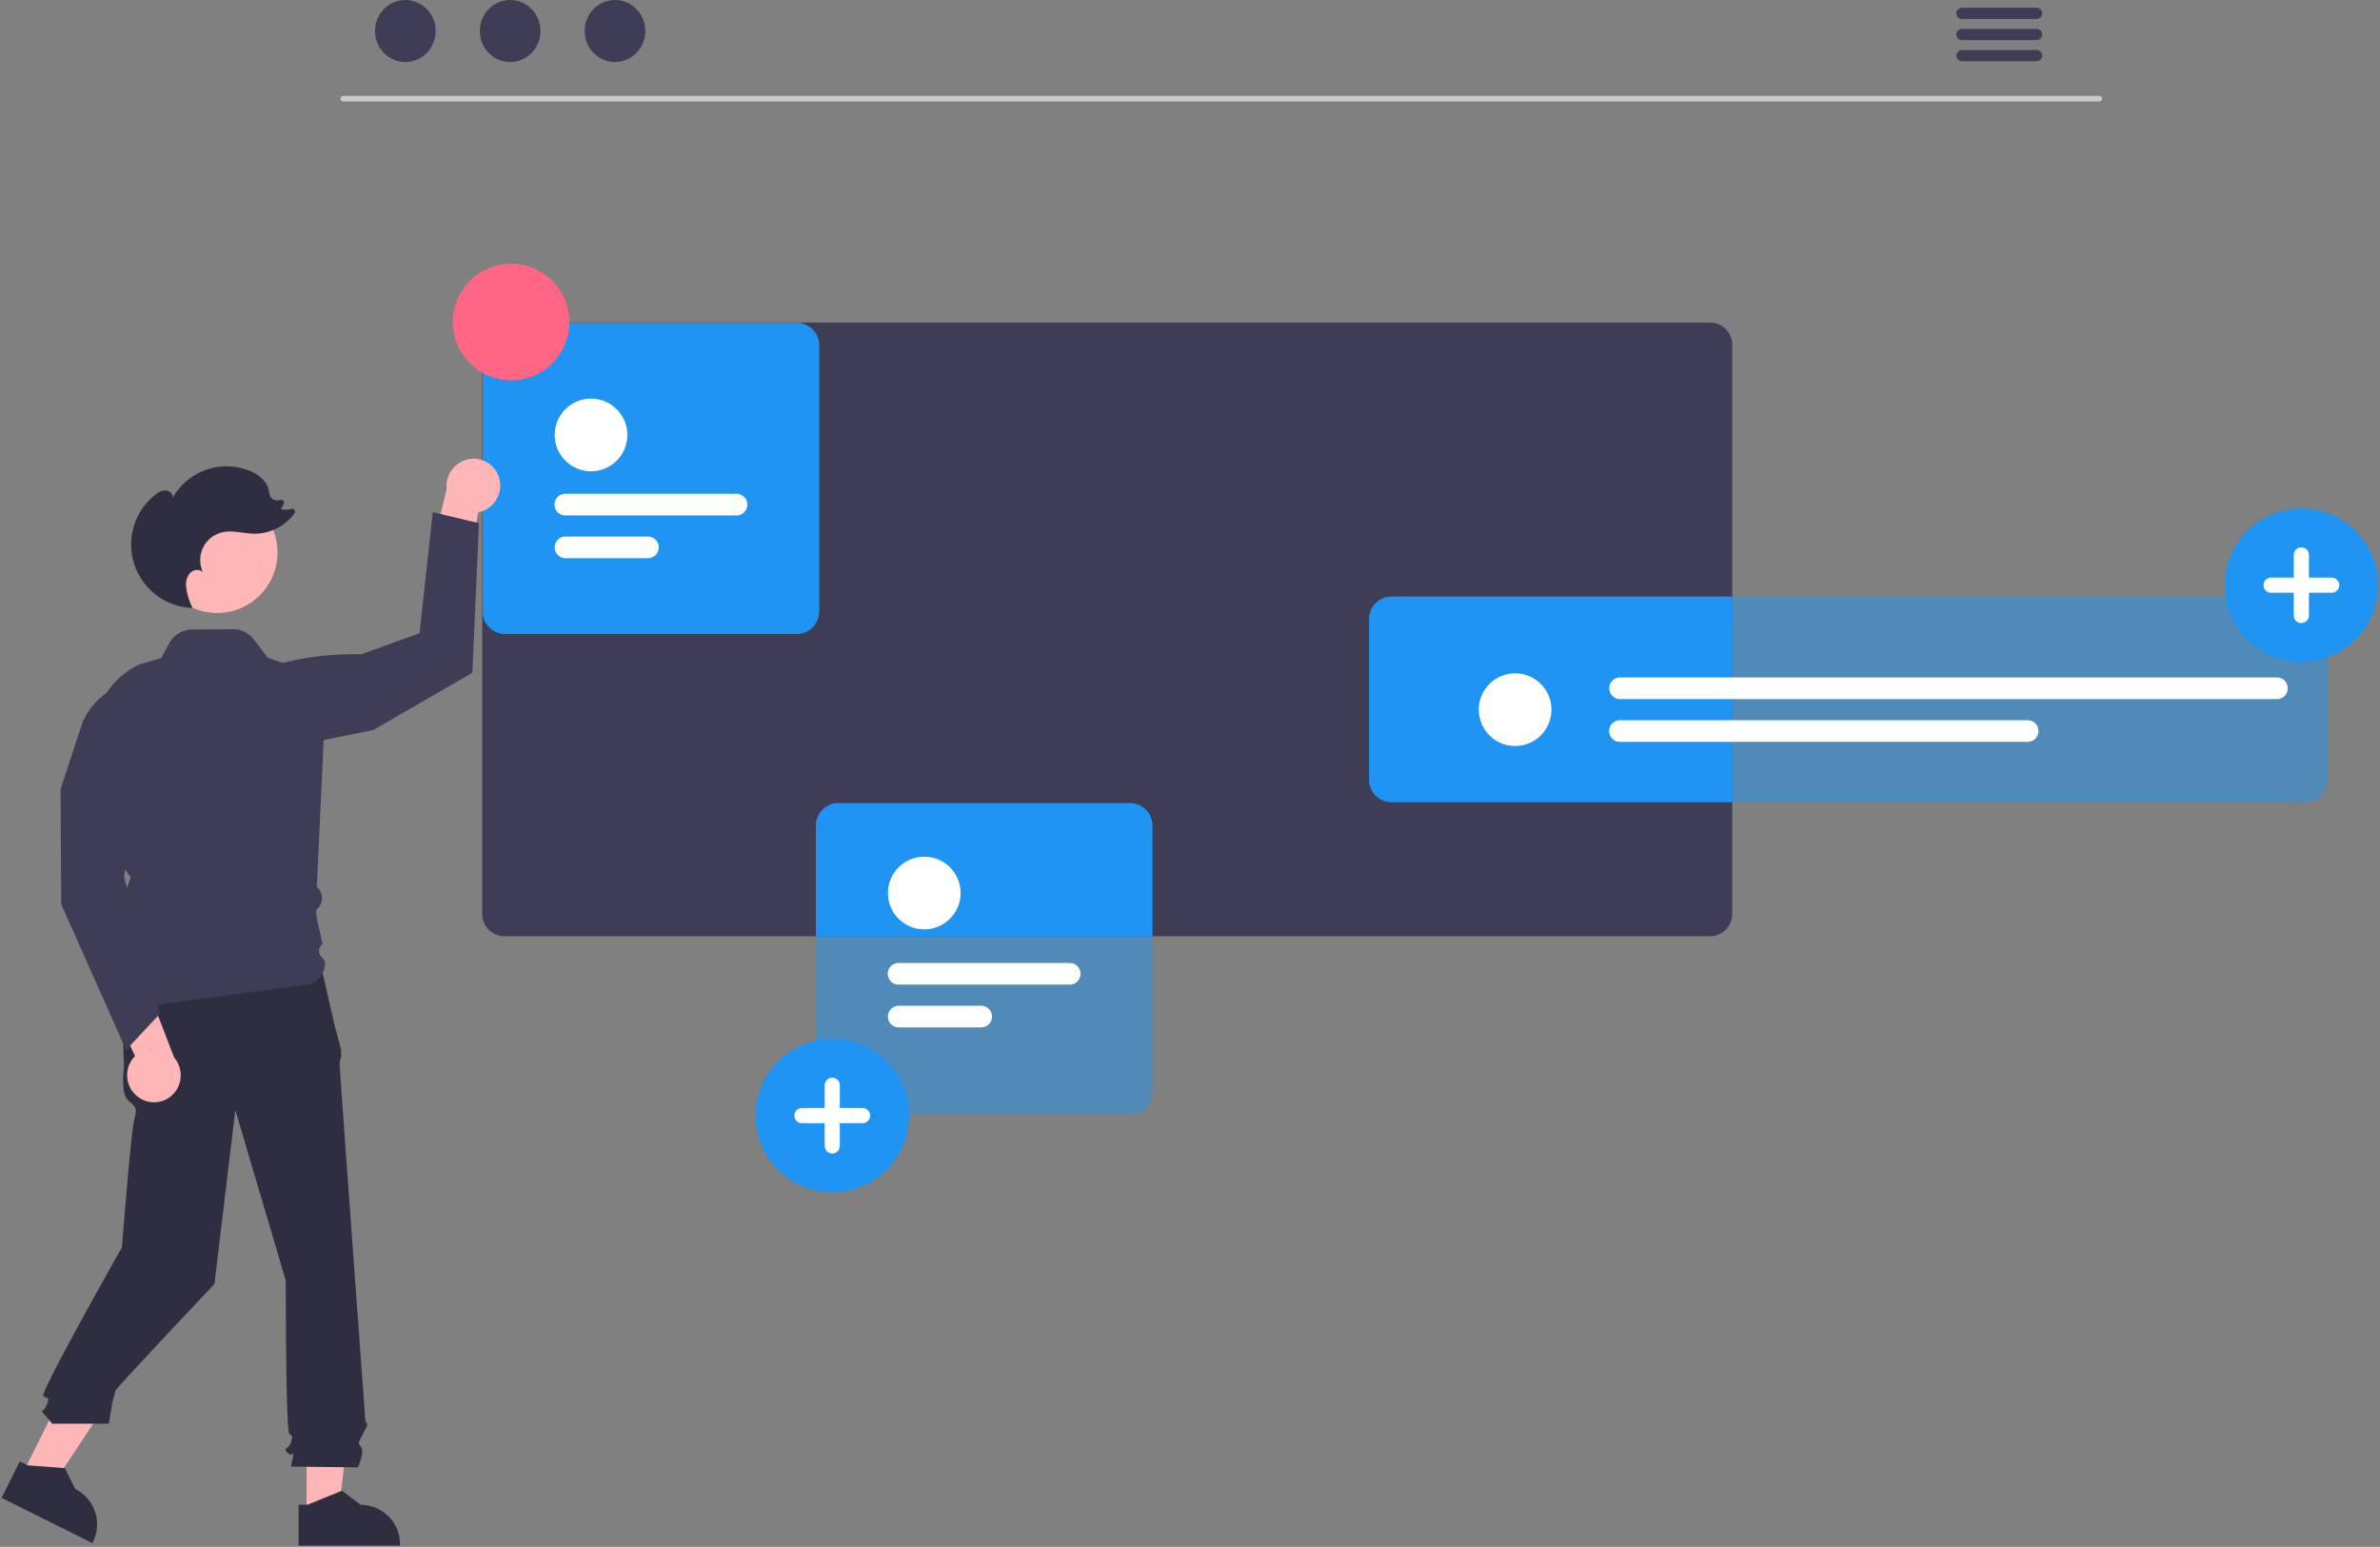 <svg xmlns="http://www.w3.org/2000/svg" width="857" height="557" viewBox="0 0 857 557">
  <rect x="0" y="0" width="857" height="557" fill="#808080" stroke="none"/>
  <g fill="none" fill-rule="evenodd" class="page-1">
    <g fill-rule="nonzero" class="page-1__schema-plugin" transform="translate(.567)">
      <path fill="#CACACA" d="M755.354 36.552H123.031a1.016 1.016 0 0 1 0-2.03h632.323a1.016 1.016 0 0 1 0 2.03z" class="page-1__schema-plugin__path"/>
      <ellipse cx="145.386" cy="11.169" fill="#3F3D56" class="page-1__schema-plugin__oval" rx="10.925" ry="11.169"/>
      <ellipse cx="183.128" cy="11.169" fill="#3F3D56" class="page-1__schema-plugin__oval" rx="10.925" ry="11.169"/>
      <ellipse cx="220.87" cy="11.169" fill="#3F3D56" class="page-1__schema-plugin__oval" rx="10.925" ry="11.169"/>
      <path fill="#3F3D56" d="M732.737 2.768h-26.81a2.03 2.03 0 0 0 0 4.06h26.81a2.03 2.03 0 0 0 0-4.06zm0 7.62h-26.81a2.03 2.03 0 0 0 0 4.06h26.81a2.03 2.03 0 0 0 0-4.06zm0 7.61h-26.81a2.03 2.03 0 0 0 0 4.06h26.81a2.03 2.03 0 0 0 0-4.06zm-117.591 98.143h-434.01a8.07 8.07 0 0 0-8.07 8.06v204.87a8.079 8.079 0 0 0 8.07 8.07h434.01c4.451-.009 8.06-3.618 8.06-8.07v-204.87a8.068 8.068 0 0 0-8.06-8.06z" class="page-1__schema-plugin__path"/>
      <path fill="#2094F3" d="M500.506 214.842a8.068 8.068 0 0 0-8.06 8.06v57.87a8.077 8.077 0 0 0 8.06 8.07h122.7v-74h-122.7z" class="page-1__schema-plugin__path"/>
      <path fill="#2094F3" d="M829.52 288.837H500.51a8.076 8.076 0 0 1-8.066-8.066v-57.868a8.075 8.075 0 0 1 8.066-8.066h329.01a8.075 8.075 0 0 1 8.067 8.066v57.868a8.076 8.076 0 0 1-8.067 8.066z" class="page-1__schema-plugin__path" opacity=".5"/>
      <circle cx="545.004" cy="255.537" r="13.089" fill="#FFF" class="page-1__schema-plugin__oval"/>
      <path fill="#FFF" d="M819.326 251.734H582.812a3.898 3.898 0 1 1 0-7.796h236.514a3.898 3.898 0 1 1 0 7.796zm-89.83 15.401H582.812a3.898 3.898 0 1 1 0-7.795h146.684a3.898 3.898 0 1 1 0 7.795z" class="page-1__schema-plugin__path"/>
      <polygon fill="#FFB6B6" points="109.839 545.537 121.167 545.536 126.556 501.843 109.837 501.843" class="page-1__schema-plugin__path"/>
      <path fill="#2F2E41" d="M106.95 541.838h3.188l12.448-5.062 6.672 5.061h.001c7.852 0 14.216 6.365 14.217 14.217v.462l-36.526.001v-14.679z" class="page-1__schema-plugin__path"/>
      <polygon fill="#FFB6B6" points="7.484 530.809 17.623 535.862 41.937 499.161 26.974 491.703" class="page-1__schema-plugin__path"/>
      <path fill="#2F2E41" d="M6.548 526.21l2.853 1.422 13.4 1.022 3.713 7.507c7.028 3.503 9.885 12.039 6.383 19.066l-.206.413L0 539.348l6.548-13.138zm108.31-179.114l-72.026 1.88 1.253 35.073s-1.253 9.395 1.252 11.9c2.505 2.505 3.758 2.505 2.505 6.89-1.252 4.384-4.49 46.273-4.49 46.273s-29.562 52.27-28.31 53.522c1.253 1.253 2.506 0 1.253 3.132-1.252 3.132-2.505 1.879-1.252 3.132a46.128 46.128 0 0 1 3.131 3.757H38.59s1.141-6.263 1.141-6.889c0-.626 1.253-4.384 1.253-5.01 0-.627 35.669-38.418 35.669-38.418l7.516-62.631 18.163 61.378s0 53.863 1.252 55.116c1.253 1.253 1.253.626.627 3.132-.627 2.505-3.132 1.878-1.253 3.757 1.879 1.88 2.505-1.252 1.879 1.88l-.626 3.13 24.062.27s2.505-5.28 1.253-7.159c-1.253-1.878-1.178-1.366.35-4.44 1.529-3.075 2.155-3.702 1.529-4.328-.627-.626-.627-3.958-.627-3.958s-9.03-123.183-9.03-125.062a6.247 6.247 0 0 1 .52-2.818v-2.55l-2.4-9.038-5.01-21.92z" class="page-1__schema-plugin__path"/>
      <path fill="#2094F3" d="M828.113 238.348c-15.264 0-27.638-12.374-27.638-27.638 0-15.264 12.374-27.638 27.638-27.638 15.264 0 27.638 12.374 27.638 27.638 0 15.264-12.374 27.638-27.638 27.638z" class="page-1__schema-plugin__path"/>
      <path fill="#FFF" d="M839.018 207.984h-8.179v-8.18a2.726 2.726 0 1 0-5.452 0v8.18h-8.18a2.726 2.726 0 1 0 0 5.452h8.18v8.18a2.726 2.726 0 1 0 5.452 0v-8.18h8.18a2.726 2.726 0 1 0 0-5.452z" class="page-1__schema-plugin__path"/>
      <path fill="#2094F3" d="M406.316 289.212h-105.01a8.079 8.079 0 0 0-8.07 8.07v39.86h121.14v-39.86a8.077 8.077 0 0 0-8.06-8.07z" class="page-1__schema-plugin__path"/>
      <path fill="#2094F3" d="M406.312 401.212h-105.01a8.076 8.076 0 0 1-8.066-8.067v-95.867a8.075 8.075 0 0 1 8.066-8.067h105.01a8.075 8.075 0 0 1 8.067 8.067v95.867a8.076 8.076 0 0 1-8.067 8.067z" class="page-1__schema-plugin__path" opacity=".5"/>
      <circle cx="332.241" cy="321.563" r="13.089" fill="#FFF" class="page-1__schema-plugin__oval"/>
      <path fill="#FFF" d="M384.564 354.547H323.05a3.898 3.898 0 1 1 0-7.795h61.514a3.898 3.898 0 1 1 0 7.795zm-31.83 15.402H323.05a3.898 3.898 0 1 1 0-7.796h29.683a3.898 3.898 0 1 1 0 7.796z" class="page-1__schema-plugin__path"/>
      <path fill="#2094F3" d="M299.113 429.348c-15.264 0-27.638-12.374-27.638-27.638 0-15.264 12.374-27.638 27.638-27.638 15.264 0 27.638 12.374 27.638 27.638 0 15.264-12.374 27.638-27.638 27.638z" class="page-1__schema-plugin__path"/>
      <path fill="#FFF" d="M310.018 398.984h-8.179v-8.18a2.726 2.726 0 1 0-5.452 0v8.18h-8.18a2.726 2.726 0 1 0 0 5.452h8.18v8.18a2.726 2.726 0 1 0 5.452 0v-8.18h8.18a2.726 2.726 0 1 0 0-5.452z" class="page-1__schema-plugin__path"/>
      <path fill="#2094F3" d="M286.32 228.266H181.31a8.076 8.076 0 0 1-8.067-8.066v-95.867a8.075 8.075 0 0 1 8.067-8.067h105.01a8.075 8.075 0 0 1 8.066 8.067V220.2a8.076 8.076 0 0 1-8.066 8.066z" class="page-1__schema-plugin__path"/>
      <circle cx="212.249" cy="156.618" r="13.089" fill="#2094F3" class="page-1__schema-plugin__oval"/>
      <path fill="#2094F3" d="M264.572 185.602h-61.514a3.898 3.898 0 1 1 0-7.795h61.514a3.898 3.898 0 1 1 0 7.795zm-31.83 15.402h-29.684a3.898 3.898 0 1 1 0-7.796h29.683a3.898 3.898 0 1 1 0 7.796z" class="page-1__schema-plugin__path"/>
      <path fill="#2094F3" d="M286.32 228.266H181.31a8.076 8.076 0 0 1-8.067-8.066v-95.867a8.075 8.075 0 0 1 8.067-8.067h105.01a8.075 8.075 0 0 1 8.066 8.067V220.2a8.076 8.076 0 0 1-8.066 8.066z" class="page-1__schema-plugin__path" opacity=".5"/>
      <circle cx="212.249" cy="156.618" r="13.089" fill="#FFF" class="page-1__schema-plugin__oval"/>
      <path fill="#FFF" d="M264.572 185.602h-61.514a3.898 3.898 0 1 1 0-7.795h61.514a3.898 3.898 0 1 1 0 7.795zm-31.83 15.402h-29.684a3.898 3.898 0 1 1 0-7.796h29.683a3.898 3.898 0 1 1 0 7.796z" class="page-1__schema-plugin__path"/>
      <circle cx="183.476" cy="115.951" r="21" fill="#FF6584" class="page-1__schema-plugin__oval"/>
      <path fill="#FFB6B6" d="M178.988 171.576a9.77 9.77 0 0 1-5.76 12.435 9.6 9.6 0 0 1-1.635.451l-5.546 33.96-13.01-12.013 7.261-30.407a9.806 9.806 0 0 1 8.59-10.76 9.547 9.547 0 0 1 10.1 6.334z" class="page-1__schema-plugin__path"/>
      <path fill="#3F3D56" d="M82.973 248.524s10.097-13.341 46.739-12.976l20.798-7.556 4.753-43.57 16.636 3.96-2.377 53.87-35.648 20.596-46.739 9.506-4.162-23.83z" class="page-1__schema-plugin__path"/>
      <circle cx="77.608" cy="198.983" r="21.747" fill="#FFB6B6" class="page-1__schema-plugin__a9729a65-ee7a-4a83-8b52-5849077a5ed0"/>
      <path fill="#3F3D56" d="M40.8 363.878a.423.423 0 0 1-.114-.016c-.402-.112-.719-.2.73-12.73l1.564-9.903-1.527-8.744-2.568-2.568 4.128-4.127 3.463-9.838-5.993-8.88-6.875-36.317c-2.43-12.884 4.095-25.795 15.91-31.478l7.958-2.325 2.895-5.31a9.52 9.52 0 0 1 8.287-4.962l14.573-.11a9.52 9.52 0 0 1 7.616 3.716l5.084 6.609 21.083 7.161-3.496 75.322a5.233 5.233 0 0 1 .36 7.695c-.22.221-.394.401-.501.52-.356.505.311 4.275 1.135 7.475l1.056 4.902a3.013 3.013 0 0 0-.548 4.398l1.347 1.59a7.6 7.6 0 0 1-6.508 8.536c-19.267 2.622-68.958 9.384-69.059 9.384z" class="page-1__schema-plugin__path"/>
      <path fill="#2F2E41" d="M72.045 219.665l-.278-.615c.035 0 .07.006.106.007l.172.608zm-16.79-41.44a6.053 6.053 0 0 1 3.793-1.64c1.406.045 2.832 1.315 2.54 2.692 5.332-9.44 16.671-13.692 26.895-10.085 3.496 1.233 6.923 3.7 7.726 7.318.078.95.361 1.872.83 2.702a3.084 3.084 0 0 0 3.283.832l.034-.01a1.028 1.028 0 0 1 1.242 1.45l-.99 1.844a7.925 7.925 0 0 0 3.776-.08 1.027 1.027 0 0 1 1.09 1.598 17.895 17.895 0 0 1-14.268 7.334c-3.951-.024-7.943-1.386-11.79-.477a10.24 10.24 0 0 0-6.887 14.375c-1.181-1.292-3.465-.986-4.673.28a6.41 6.41 0 0 0-1.4 4.906 22.757 22.757 0 0 0 2.336 7.638 22.836 22.836 0 0 1-13.536-40.678z" class="page-1__schema-plugin__path"/>
      <path fill="#FFB6B6" d="M49.272 395.068a9.77 9.77 0 0 1-2.302-13.509 9.6 9.6 0 0 1 1.092-1.298l-14.675-31.123 17.527 2.525 11.248 29.167a9.806 9.806 0 0 1-.98 13.733 9.547 9.547 0 0 1-11.91.505z" class="page-1__schema-plugin__path"/>
      <path fill="#3F3D56" d="M44.828 378.074l-23.352-52.483-.234-41.452 7.361-22.39a23.925 23.925 0 0 1 30.828-15.04l.162.058.068.158c.272.635 6.446 15.907-11.867 47.323l-3.686 21.496 12.932 49.274-12.212 13.056z" class="page-1__schema-plugin__path"/>
    </g>
  </g>
</svg>
